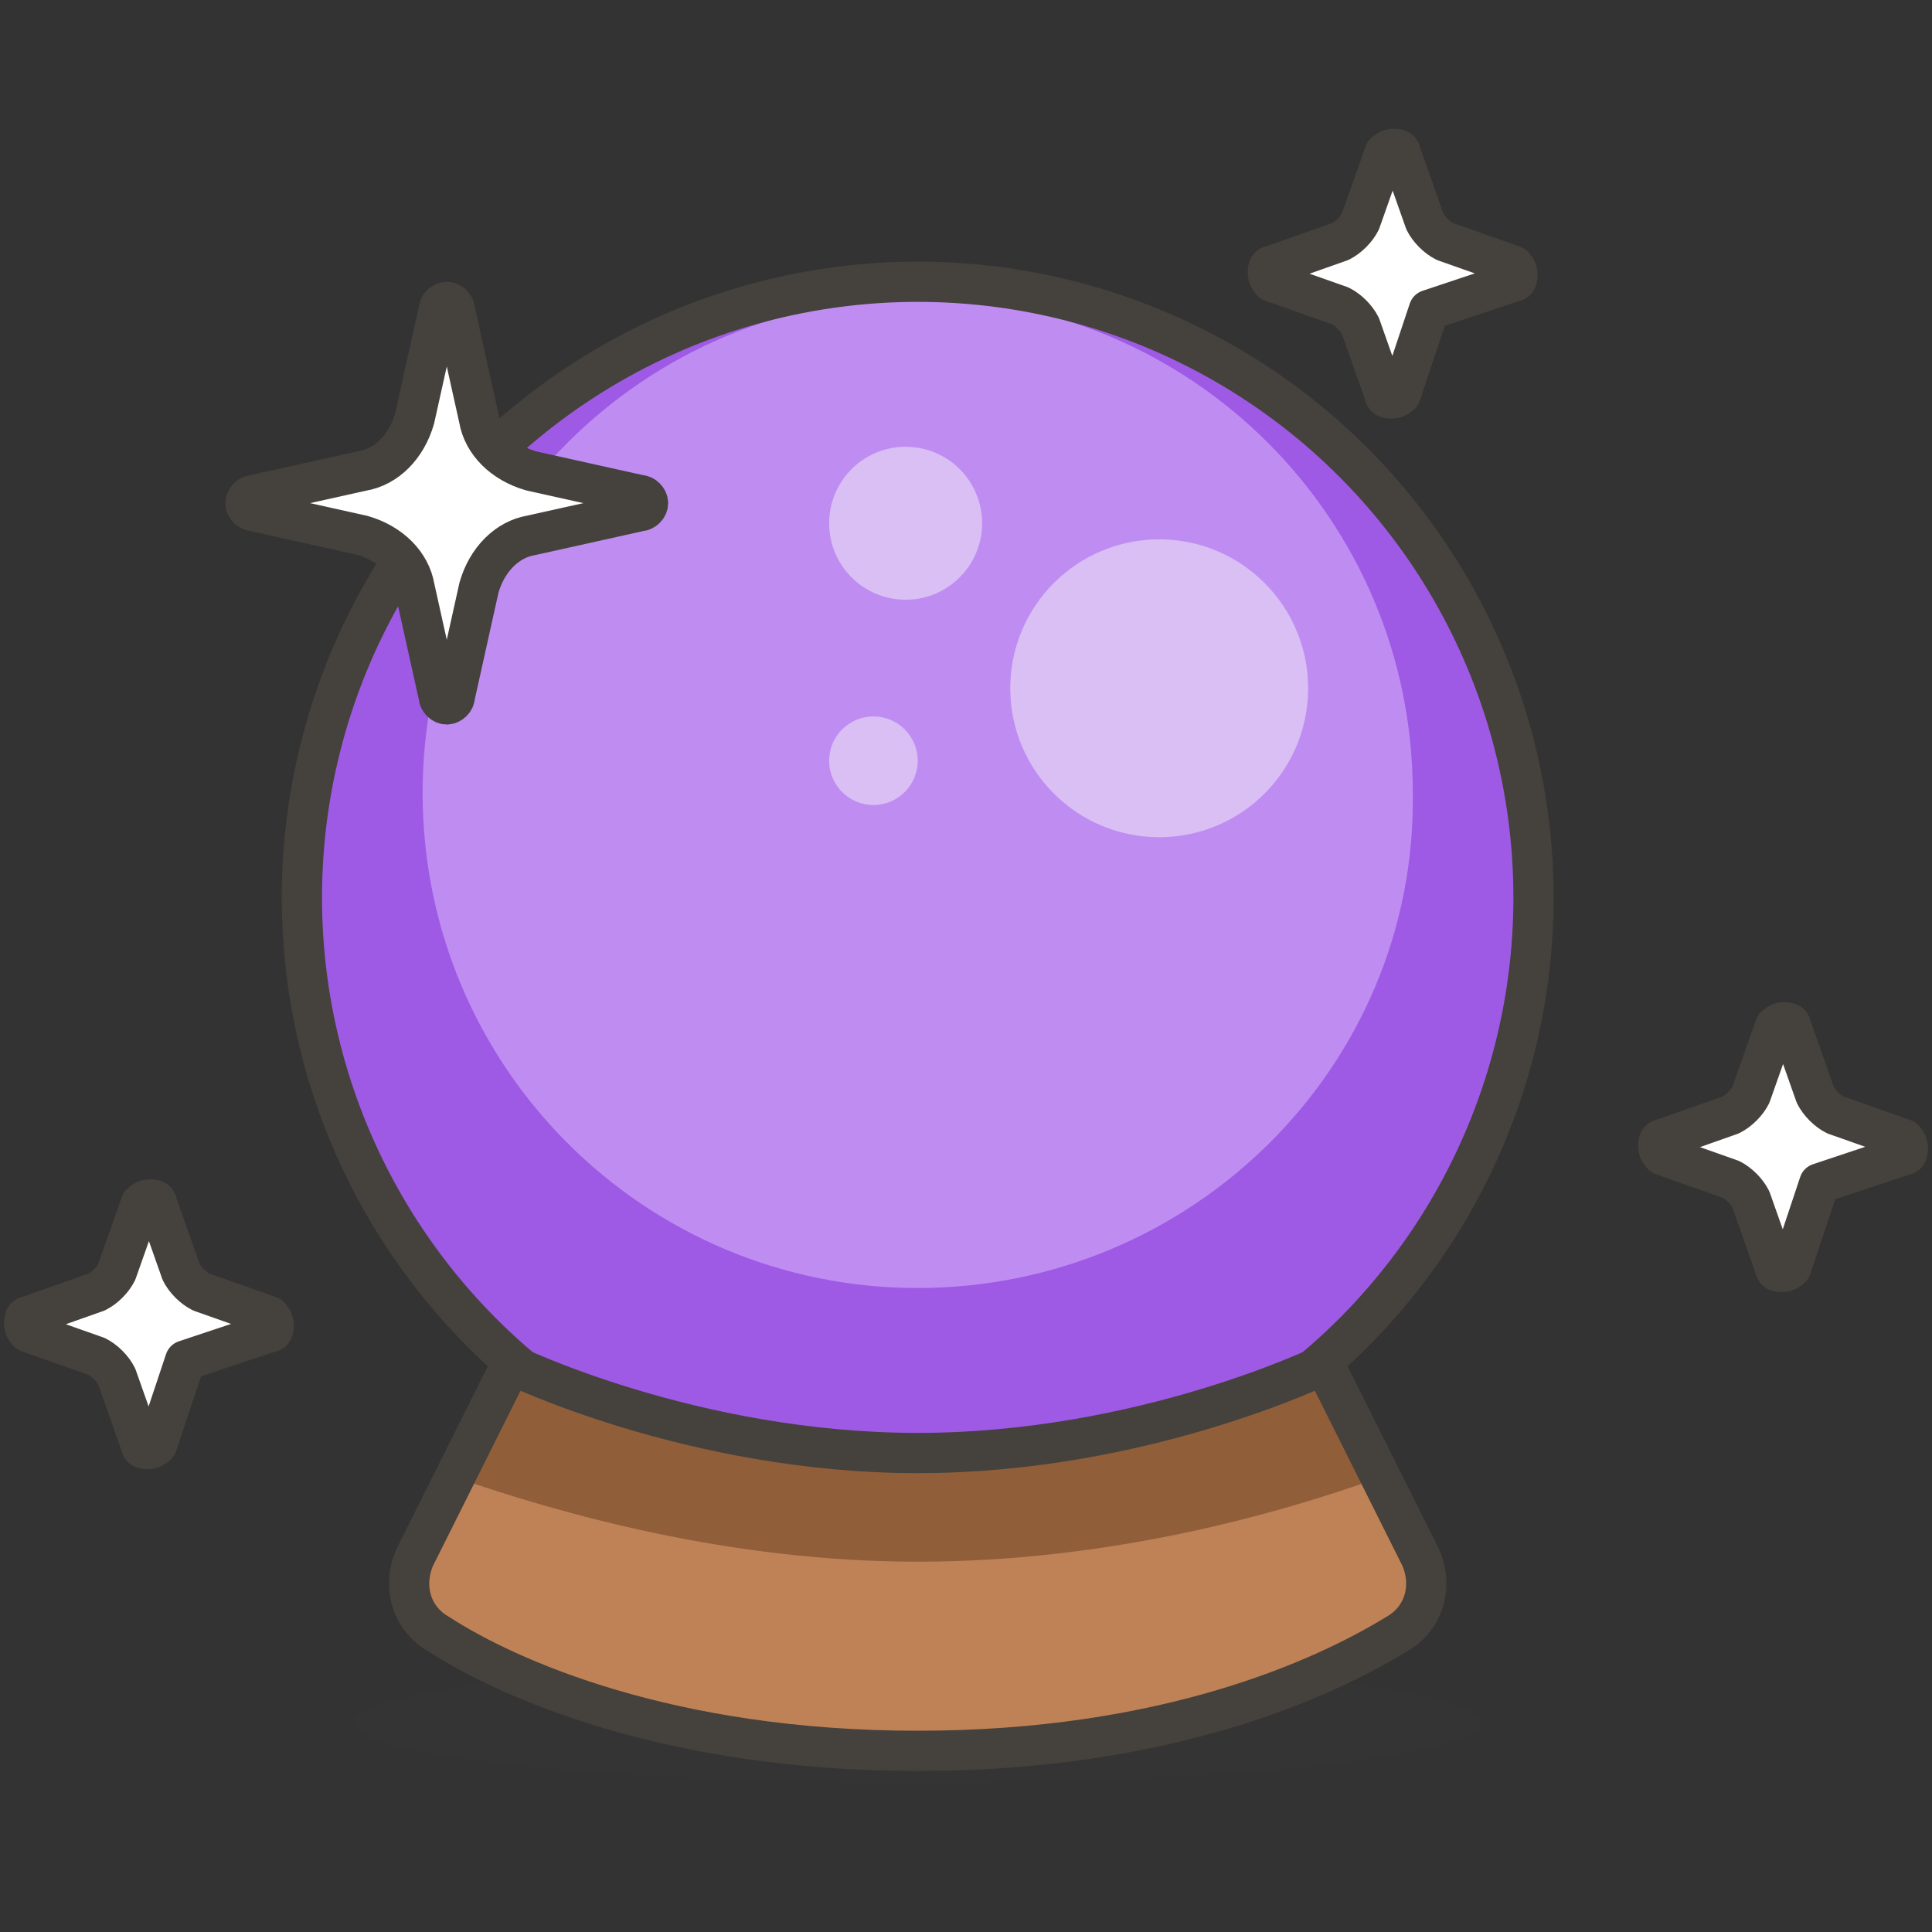 <?xml version="1.0" encoding="utf-8"?>
<!-- Generator: Adobe Illustrator 21.1.0, SVG Export Plug-In . SVG Version: 6.00 Build 0)  -->
<svg version="1.1" xmlns="http://www.w3.org/2000/svg" xmlns:xlink="http://www.w3.org/1999/xlink" x="0px" y="0px"
	 viewBox="0 0 48 48" style="enable-background:new 0 0 48 48;" xml:space="preserve">
<rect x="0" y="0" width="48" height="48" fill="#333333" stroke="none"/>
<style type="text/css">
	.st0{fill:#FFD4C3;stroke:#504B46;stroke-linecap:round;stroke-linejoin:round;stroke-miterlimit:10;}
	.st1{fill:#FFC258;}
	.st2{fill:#4F4B45;}
	.st3{fill:#FABFA5;}
	.st4{fill:none;stroke:#504B46;stroke-linecap:round;stroke-linejoin:round;stroke-miterlimit:10;}
	.Graphic_x0020_Style{opacity:0.15;fill:#45413C;}
	.st5{opacity:0.15;fill:#45413C;}
	.st6{fill:#DEBB7E;stroke:#45413C;stroke-linecap:round;stroke-linejoin:round;stroke-miterlimit:10;}
	.st7{fill:#F0D5A8;}
	.st8{fill:#F7E5C6;}
	.st9{fill:#DEBB7E;}
	.st10{fill:none;stroke:#45413C;stroke-linecap:round;stroke-linejoin:round;stroke-miterlimit:10;}
	.st11{fill:#FFE500;}
	.st12{fill:#EBCB00;}
	.st13{fill:none;stroke:#EBCB00;stroke-linecap:round;stroke-linejoin:round;stroke-miterlimit:10;}
	.st14{fill:#FF6242;stroke:#45413C;stroke-linecap:round;stroke-linejoin:round;stroke-miterlimit:10;}
	.st15{fill:#FFFFFF;stroke:#45413C;stroke-linecap:round;stroke-linejoin:round;stroke-miterlimit:10;}
	.st16{fill:#E5F8FF;}
	.st17{fill:#FFFFFF;}
	.st18{fill:#E8F4FA;}
	.st19{fill:#E8F4FA;stroke:#45413C;stroke-linecap:round;stroke-linejoin:round;stroke-miterlimit:10;}
	.st20{fill:#FFCCDD;}
	.st21{fill:#FFB0CA;stroke:#45413C;stroke-linecap:round;stroke-linejoin:round;stroke-miterlimit:10;}
	.st22{fill:#FF87AF;stroke:#45413C;stroke-linecap:round;stroke-linejoin:round;stroke-miterlimit:10;}
	.st23{fill:#E5F8FF;stroke:#45413C;stroke-linecap:round;stroke-linejoin:round;stroke-miterlimit:10;}
	.st24{fill:#BF8256;stroke:#45413C;stroke-linecap:round;stroke-linejoin:round;stroke-miterlimit:10;}
	.st25{fill:#9CEB60;}
	.st26{fill:#6DD627;}
	.st27{fill:#C8FFA1;}
	.st28{fill:#FFFACF;}
	.st29{fill:#FF87AF;}
	.st30{fill:#FFB0CA;}
	.st31{fill:#FF6196;}
	.st32{fill:#FFCCDD;stroke:#45413C;stroke-linecap:round;stroke-linejoin:round;stroke-miterlimit:10;}
	.st33{fill:#FF6196;stroke:#45413C;stroke-linecap:round;stroke-linejoin:round;stroke-miterlimit:10;}
	.st34{fill:#FFE5EE;}
	.st35{fill:#00B8F0;}
	.st36{fill:#4ACFFF;}
	.st37{fill:#BF8256;}
	.st38{fill:#DEA47A;}
	.st39{fill:#915E3A;}
	.st40{fill:#FFF5E3;}
	.st41{fill:#F0F0F0;}
	.st42{fill:#8CA4B8;}
	.st43{fill:#627B8C;}
	.st44{fill:#C0DCEB;}
	.st45{fill:#FFF48C;}
	.st46{fill:#FFE500;stroke:#45413C;stroke-linecap:round;stroke-linejoin:round;stroke-miterlimit:10;}
	.st47{fill:#FFAA54;}
	.st48{fill:#6DD627;stroke:#45413C;stroke-linecap:round;stroke-linejoin:round;stroke-miterlimit:10;}
	.st49{fill:#FF8A14;}
	.st50{fill:#FFCC99;}
	.st51{fill:#EBCB00;stroke:#45413C;stroke-linecap:round;stroke-linejoin:round;stroke-miterlimit:10;}
	.st52{fill:#00F5BC;stroke:#45413C;stroke-linecap:round;stroke-linejoin:round;stroke-miterlimit:10;}
	.st53{fill:#BF8DF2;stroke:#45413C;stroke-linecap:round;stroke-linejoin:round;stroke-miterlimit:10;}
	.st54{fill:#FF8A14;stroke:#45413C;stroke-linecap:round;stroke-linejoin:round;stroke-miterlimit:10;}
	.st55{fill:#4AEFF7;stroke:#45413C;stroke-linecap:round;stroke-linejoin:round;stroke-miterlimit:10;}
	.st56{fill:#FFF48C;stroke:#45413C;stroke-linecap:round;stroke-linejoin:round;stroke-miterlimit:10;}
	.st57{fill:#FF6242;}
	.st58{fill:#E04122;}
	.st59{fill:#46B000;}
	.st60{fill:none;stroke:#45413C;stroke-miterlimit:10;}
	.st61{fill:#00B8F0;stroke:#45413C;stroke-linecap:round;stroke-linejoin:round;stroke-miterlimit:10;}
	.st62{fill:#FF866E;}
	.st63{fill:#9F5AE5;stroke:#45413C;stroke-linecap:round;stroke-linejoin:round;stroke-miterlimit:10;}
	.st64{fill:#E4FFD1;}
	.st65{fill:#FFFEF2;}
	.st66{fill:#B89558;}
	.st67{fill:none;stroke:#915E3A;stroke-linecap:round;stroke-linejoin:round;stroke-miterlimit:10;}
	.st68{fill:#915E3A;stroke:#45413C;stroke-linecap:round;stroke-linejoin:round;stroke-miterlimit:10;}
	.st69{fill:#BF8DF2;}
	.st70{fill:#9F5AE5;}
	.st71{fill:#DABFF5;}
	.st72{fill:none;stroke:#45413C;stroke-linejoin:round;stroke-miterlimit:10;}
	.st73{fill:#656769;}
	.st74{fill:#87898C;}
	.st75{fill:#E0E0E0;}
	.st76{fill:#BDBEC0;}
	.st77{fill:#656769;stroke:#45413C;stroke-linecap:round;stroke-linejoin:round;stroke-miterlimit:10;}
	.st78{fill:#45413C;stroke:#45413C;stroke-linecap:round;stroke-linejoin:round;stroke-miterlimit:10;}
	.st79{fill:#FFA694;}
	.st80{fill:#E04122;stroke:#45413C;stroke-linecap:round;stroke-linejoin:round;stroke-miterlimit:10;}
	.st81{fill:#E0E0E0;stroke:#45413C;stroke-linecap:round;stroke-linejoin:round;stroke-miterlimit:10;}
	.st82{fill:#F0F0F0;stroke:#45413C;stroke-linecap:round;stroke-linejoin:round;stroke-miterlimit:10;}
	.st83{fill:#DAEDF7;}
	.st84{fill:#BDBEC0;stroke:#45413C;stroke-linecap:round;stroke-linejoin:round;stroke-miterlimit:10;}
	.st85{fill:#87898C;stroke:#45413C;stroke-linecap:round;stroke-linejoin:round;stroke-miterlimit:10;}
	.st86{fill:#00DFEB;}
	.st87{fill:#4AEFF7;}
	.st88{fill:#DAEDF7;stroke:#45413C;stroke-linecap:round;stroke-linejoin:round;stroke-miterlimit:10;}
	.st89{fill:#FFDA8F;}
	.st90{fill:#FFBE3D;}
	.st91{fill:#FFE9BD;}
	.st92{fill:#DEA47A;stroke:#45413C;stroke-linecap:round;stroke-linejoin:round;stroke-miterlimit:10;}
	.st93{fill:#45413C;}
	.st94{fill:#F0C2A1;}
	.st95{fill:none;stroke:#45413C;stroke-width:1.006;stroke-linecap:round;stroke-linejoin:round;stroke-miterlimit:10;}
	.st96{fill:#525252;}
	.st97{fill:#EB6D00;stroke:#45413C;stroke-linecap:round;stroke-linejoin:round;stroke-miterlimit:10;}
	.st98{fill:#EB6D00;}
	.st99{fill:#E5FEFF;}
	.st100{fill:#FF866E;stroke:#45413C;stroke-linecap:round;stroke-linejoin:round;stroke-miterlimit:10;}
	.st101{fill:#627B8C;stroke:#45413C;stroke-linecap:round;stroke-linejoin:round;stroke-miterlimit:10;}
	.st102{fill:#FFFCE5;stroke:#45413C;stroke-linecap:round;stroke-linejoin:round;stroke-miterlimit:10;}
	.st103{fill:#A6FBFF;}
	.st104{fill:#D9FDFF;}
	.st105{fill:#FFFACF;stroke:#45413C;stroke-linecap:round;stroke-linejoin:round;stroke-miterlimit:10;}
	.st106{fill:#B8ECFF;}
	.st107{fill:#FFCABF;}
	.st108{fill:#E5FFF9;}
	.st109{fill:#C8FFA1;stroke:#45413C;stroke-linecap:round;stroke-linejoin:round;stroke-miterlimit:10;}
	.st110{fill:#4CF4FC;}
	.st111{fill:#F0D5A8;stroke:#45413C;stroke-linecap:round;stroke-linejoin:round;stroke-miterlimit:10;}
	.st112{fill:#FFDCD1;stroke:#45413C;stroke-linecap:round;stroke-linejoin:round;stroke-miterlimit:10;}
	.st113{fill:#80DDFF;}
	.st114{fill:#46B000;stroke:#45413C;stroke-linecap:round;stroke-linejoin:round;stroke-miterlimit:10;}
	.st115{fill:#4ACFFF;stroke:#45413C;stroke-linecap:round;stroke-linejoin:round;stroke-miterlimit:10;}
	.st116{fill:#ADC4D9;}
	.st117{fill:#BDBEC0;stroke:#45413C;stroke-width:1.006;stroke-linecap:round;stroke-linejoin:round;stroke-miterlimit:10;}
	.st118{fill:#FFFCE5;}
	.st119{fill:#947746;}
	.st120{fill:#525252;stroke:#45413C;stroke-linecap:round;stroke-linejoin:round;stroke-miterlimit:10;}
</style>
<symbol  id="New_Symbol_14" viewBox="-6.5 -6.5 13 13">
	<path class="st0" d="M0-6c2.2,0,4.1,1.5,4.7,3.5c0,0,0,0,0,0C6.3-2.5,6.4,0,5,0v1c0,2.8-2.2,5-5,5c-2.8,0-5-2.2-5-5V0
		c-1.4,0-1.3-2.5,0.2-2.5c0,0,0,0,0,0C-4.1-4.5-2.2-6,0-6z"/>
	<g>
		<circle class="st1" cx="-1.6" cy="-0.1" r="0.1"/>
		<path class="st2" d="M-1.6,0.5c-0.3,0-0.6-0.3-0.6-0.6S-2-0.8-1.6-0.8C-1.3-0.8-1-0.5-1-0.1S-1.3,0.5-1.6,0.5L-1.6,0.5z"/>
	</g>
	<g>
		<circle class="st1" cx="1.6" cy="-0.1" r="0.1"/>
		<path class="st2" d="M1.6,0.5C1.3,0.5,1,0.2,1-0.1s0.3-0.6,0.6-0.6c0.3,0,0.6,0.3,0.6,0.6S2,0.5,1.6,0.5L1.6,0.5z"/>
	</g>
	<circle class="st3" cx="-3" cy="-1.5" r="0.5"/>
	<circle class="st3" cx="3" cy="-1.5" r="0.5"/>
	<path class="st4" d="M-1.2-3c0.8-0.5,1.7-0.5,2.5,0"/>
</symbol>
<g id="Bg">
</g>
<g id="Icons">
	<g id="XMLID_1428_">
		<ellipse id="XMLID_986_" class="st5" cx="22.8" cy="42.8" rx="14" ry="1.5"/>
		<g id="XMLID_741_">
			<g id="XMLID_963_">
				<g id="XMLID_968_">
					<circle id="XMLID_973_" class="st69" cx="22.8" cy="22.3" r="15.3"/>
					<path id="XMLID_970_" class="st70" d="M22.8,7C14.4,7,7.6,13.8,7.6,22.3c0,8.4,6.8,15.3,15.3,15.3s15.3-6.8,15.3-15.3
						C38.1,13.8,31.3,7,22.8,7z M22.8,32c-6.8,0-12.3-5.5-12.3-12.3c0-6.8,5.5-12.3,12.3-12.3s12.3,5.5,12.3,12.3
						C35.2,26.5,29.6,32,22.8,32z"/>
					<circle id="XMLID_969_" class="st10" cx="22.8" cy="22.3" r="15.3"/>
				</g>
				<circle id="XMLID_966_" class="st71" cx="28.8" cy="17.1" r="3.7"/>
				<circle id="XMLID_965_" class="st71" cx="21.7" cy="18.9" r="1.1"/>
				<circle id="XMLID_964_" class="st71" cx="22.5" cy="13" r="1.9"/>
			</g>
			<g id="XMLID_959_">
				<path id="XMLID_962_" class="st37" d="M35.3,38.7c0.3,0.7,0.1,1.5-0.6,1.9c-1.8,1.1-5.7,2.9-11.9,2.9s-10.2-1.8-11.9-2.9
					c-0.7-0.4-0.9-1.2-0.6-1.9l2.4-4.8c0,0,4.5,2.2,10.1,2.2s10.1-2.2,10.1-2.2L35.3,38.7z"/>
				<path id="XMLID_961_" class="st39" d="M22.8,38.8c4.8,0,9-1.2,11.5-2.1l-1.4-2.9c0,0-4.5,2.2-10.1,2.2s-10.1-2.2-10.1-2.2
					l-1.4,2.9C13.9,37.6,18.1,38.8,22.8,38.8z"/>
				<path id="XMLID_960_" class="st10" d="M35.3,38.7c0.3,0.7,0.1,1.5-0.6,1.9c-1.8,1.1-5.7,2.9-11.9,2.9s-10.2-1.8-11.9-2.9
					c-0.7-0.4-0.9-1.2-0.6-1.9l2.4-4.8c0,0,4.5,2.2,10.1,2.2s10.1-2.2,10.1-2.2L35.3,38.7z"/>
			</g>
			<path id="XMLID_958_" class="st15" d="M11.9,14.6c0.2-0.7,0.7-1.2,1.3-1.3l2.7-0.6c0.1,0,0.2-0.1,0.2-0.2s-0.1-0.2-0.2-0.2
				l-2.7-0.6c-0.7-0.2-1.2-0.7-1.3-1.3l-0.6-2.7c0-0.1-0.1-0.2-0.2-0.2c-0.1,0-0.2,0.1-0.2,0.2l-0.6,2.7c-0.2,0.7-0.7,1.2-1.3,1.3
				l-2.7,0.6c-0.1,0-0.2,0.1-0.2,0.2c0,0.1,0.1,0.2,0.2,0.2l2.7,0.6c0.7,0.2,1.2,0.7,1.3,1.3l0.6,2.7c0,0.1,0.1,0.2,0.2,0.2
				c0.1,0,0.2-0.1,0.2-0.2L11.9,14.6z"/>
			<path id="XMLID_957_" class="st15" d="M35.5,7.7L37.6,7c0.1,0,0.1-0.1,0.1-0.2c0-0.1-0.1-0.2-0.1-0.2l-1.7-0.6
				c-0.2-0.1-0.4-0.3-0.5-0.5l-0.6-1.7c0-0.1-0.1-0.1-0.2-0.1c-0.1,0-0.2,0.1-0.2,0.1l-0.6,1.7c-0.1,0.2-0.3,0.4-0.5,0.5l-1.7,0.6
				c-0.1,0-0.1,0.1-0.1,0.2c0,0.1,0.1,0.2,0.1,0.2l1.7,0.6c0.2,0.1,0.4,0.3,0.5,0.5l0.6,1.7c0,0.1,0.1,0.1,0.2,0.1
				c0.1,0,0.2-0.1,0.2-0.1L35.5,7.7z"/>
			<path id="XMLID_956_" class="st15" d="M45.2,29.4l2.1-0.7c0.1,0,0.1-0.1,0.1-0.2c0-0.1-0.1-0.2-0.1-0.2l-1.7-0.6
				c-0.2-0.1-0.4-0.3-0.5-0.5l-0.6-1.7c0-0.1-0.1-0.1-0.2-0.1c-0.1,0-0.2,0.1-0.2,0.1l-0.6,1.7c-0.1,0.2-0.3,0.4-0.5,0.5l-1.7,0.6
				c-0.1,0-0.1,0.1-0.1,0.2c0,0.1,0.1,0.2,0.1,0.2l1.7,0.6c0.2,0.1,0.4,0.3,0.5,0.5l0.6,1.7c0,0.1,0.1,0.1,0.2,0.1
				c0.1,0,0.2-0.1,0.2-0.1L45.2,29.4z"/>
			<path id="XMLID_950_" class="st15" d="M4.6,33.8l2.1-0.7c0.1,0,0.1-0.1,0.1-0.2c0-0.1-0.1-0.2-0.1-0.2l-1.7-0.6
				c-0.2-0.1-0.4-0.3-0.5-0.5l-0.6-1.7c0-0.1-0.1-0.1-0.2-0.1c-0.1,0-0.2,0.1-0.2,0.1l-0.6,1.7c-0.1,0.2-0.3,0.4-0.5,0.5l-1.7,0.6
				c-0.1,0-0.1,0.1-0.1,0.2c0,0.1,0.1,0.2,0.1,0.2l1.7,0.6c0.2,0.1,0.4,0.3,0.5,0.5l0.6,1.7c0,0.1,0.1,0.1,0.2,0.1
				c0.1,0,0.2-0.1,0.2-0.1L4.6,33.8z"/>
		</g>
	</g>
</g>
</svg>
